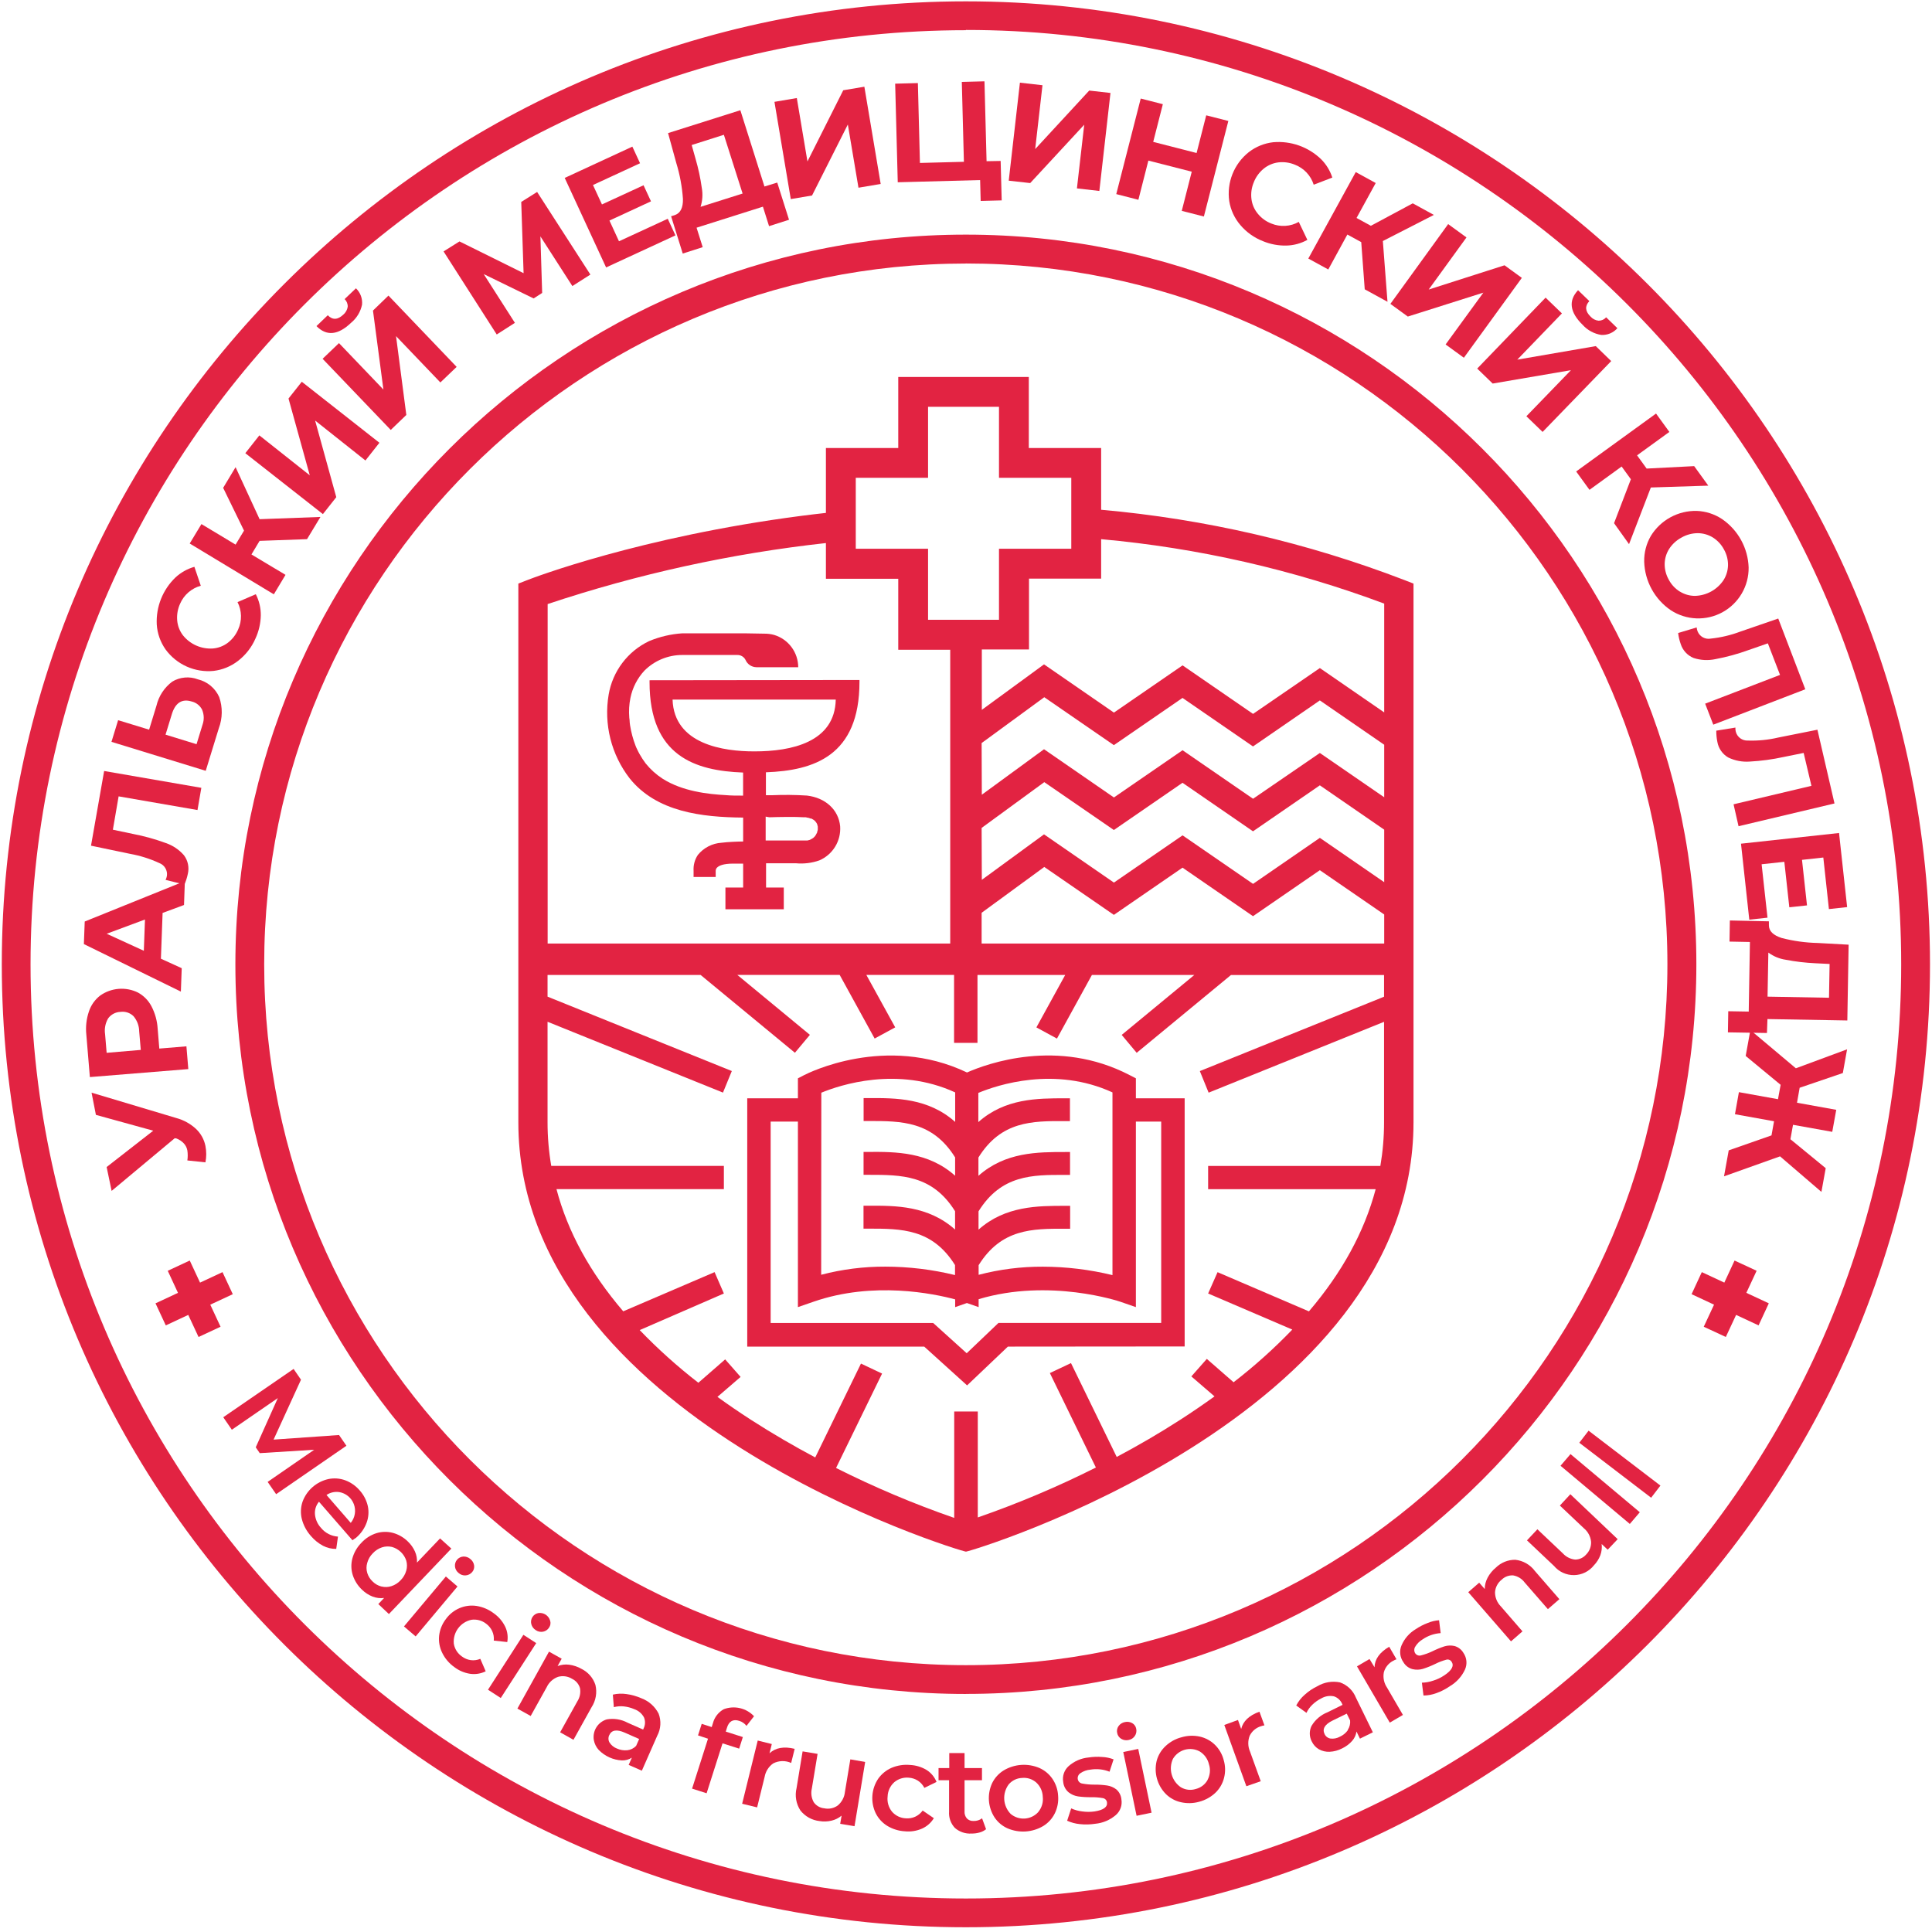 <?xml version="1.0" encoding="UTF-8"?> <svg xmlns="http://www.w3.org/2000/svg" width="387" height="387" viewBox="0 0 387 387" fill="none"> <path d="M193.479 386.05C86.989 386.05 0.359 299.52 0.359 193.16C0.359 86.799 86.999 0.27 193.479 0.27C299.959 0.27 386.599 86.799 386.599 193.16C386.599 299.52 299.999 386.05 193.479 386.05ZM193.479 6.05C90.169 6.05 6.119 89.99 6.119 193.17C6.119 296.35 90.169 380.29 193.479 380.29C296.789 380.29 380.829 296.35 380.829 193.17C380.829 89.99 296.779 6 193.479 6V6.05ZM193.479 339.32C112.789 339.32 47.149 273.76 47.149 193.17C47.149 112.58 112.789 46.999 193.479 46.999C274.169 46.999 339.799 112.56 339.799 193.15C339.799 273.74 274.159 339.31 193.479 339.31V339.32ZM193.479 52.79C115.969 52.79 52.919 115.79 52.919 193.17C52.919 270.55 115.919 333.55 193.479 333.55C271.039 333.55 333.999 270.57 333.999 193.16C333.999 115.75 270.999 52.779 193.479 52.779V52.79Z" fill="#E22342"></path> <path d="M18.34 218.87L35.34 223.96C36.807 224.358 38.156 225.106 39.27 226.14C40.232 227.053 40.888 228.24 41.15 229.54C41.365 230.626 41.365 231.744 41.15 232.83L37.53 232.45C37.628 231.787 37.628 231.113 37.53 230.45C37.436 229.923 37.193 229.434 36.83 229.04C36.411 228.594 35.894 228.251 35.32 228.04L35 228L22.36 238.55L21.36 233.77L30.7 226.49L19.21 223.32L18.34 218.87Z" fill="#E22342"></path> <path d="M17.811 202.61C18.224 201.356 19 200.253 20.041 199.44C21.13 198.661 22.409 198.191 23.744 198.08C25.078 197.969 26.418 198.222 27.621 198.81C28.782 199.439 29.729 200.4 30.341 201.57C31.063 202.957 31.486 204.48 31.581 206.04L31.911 210.04L37.341 209.59L37.721 214.15L18.001 215.75L17.291 207.23C17.128 205.671 17.306 204.095 17.811 202.61ZM26.741 203.55C26.401 203.217 25.988 202.966 25.536 202.816C25.083 202.667 24.602 202.624 24.131 202.69C23.65 202.705 23.178 202.829 22.752 203.053C22.326 203.276 21.956 203.593 21.671 203.98C21.1 204.94 20.881 206.067 21.051 207.17L21.361 210.89L28.201 210.31L27.881 206.6C27.868 205.482 27.464 204.403 26.741 203.55Z" fill="#E22342"></path> <path d="M32.571 182.87L32.231 192.04L36.401 193.94L36.231 198.63L16.801 189.11L16.971 184.59L37.031 176.49L36.861 181.28L32.571 182.87ZM29.041 184.19L21.371 187.04L28.811 190.45L29.041 184.19Z" fill="#E22342"></path> <path d="M20.86 154.439L40.33 157.809L39.56 162.259L23.761 159.519L22.61 166.199L26.61 167.039C28.856 167.47 31.064 168.082 33.21 168.869C34.619 169.35 35.875 170.196 36.85 171.319C37.242 171.842 37.515 172.444 37.65 173.083C37.785 173.722 37.778 174.383 37.63 175.019C37.478 175.765 37.246 176.492 36.94 177.189L33.17 176.249C33.294 176 33.382 175.734 33.431 175.459C33.511 174.92 33.404 174.37 33.127 173.9C32.85 173.431 32.421 173.07 31.91 172.879C30.054 172.02 28.094 171.402 26.08 171.039L18.23 169.399L20.86 154.439Z" fill="#E22342"></path> <path d="M34.51 136.53C35.276 136.073 36.135 135.795 37.024 135.717C37.912 135.639 38.806 135.763 39.64 136.08C40.576 136.305 41.448 136.742 42.189 137.357C42.929 137.973 43.518 138.751 43.91 139.63C44.615 141.659 44.587 143.87 43.83 145.88L41.21 154.4L22.33 148.6L23.66 144.26L29.87 146.16L31.34 141.36C31.797 139.428 32.919 137.718 34.51 136.53ZM40.51 142.21C40.303 141.785 40.004 141.411 39.633 141.117C39.263 140.823 38.831 140.615 38.37 140.51C36.42 139.91 35.06 140.81 34.37 143.22L33.16 147.16L39.37 149.07L40.58 145.13C40.913 144.18 40.884 143.141 40.5 142.21H40.51Z" fill="#E22342"></path> <path d="M47.67 132.39C46.251 133.487 44.561 134.179 42.78 134.39C40.943 134.572 39.091 134.271 37.406 133.519C35.721 132.767 34.261 131.588 33.17 130.1C32.131 128.628 31.518 126.898 31.4 125.1C31.313 123.351 31.603 121.605 32.25 119.978C32.897 118.351 33.886 116.882 35.15 115.67C36.228 114.672 37.526 113.942 38.94 113.54L40.22 117.33C39.305 117.581 38.458 118.033 37.742 118.655C37.025 119.276 36.457 120.05 36.08 120.92C35.603 121.958 35.4 123.101 35.49 124.24C35.575 125.328 35.971 126.369 36.63 127.24C37.341 128.135 38.258 128.844 39.303 129.307C40.348 129.77 41.489 129.974 42.63 129.9C43.718 129.814 44.759 129.419 45.63 128.76C46.536 128.065 47.249 127.149 47.7 126.1C48.095 125.235 48.29 124.292 48.269 123.341C48.248 122.39 48.013 121.457 47.58 120.61L51.24 119.03C51.918 120.346 52.262 121.809 52.24 123.29C52.206 124.887 51.841 126.46 51.17 127.91C50.401 129.676 49.197 131.217 47.67 132.39Z" fill="#E22342"></path> <path d="M52 108.34L50.37 111.06L57.19 115.15L54.85 119.05L38 108.87L40.35 104.98L47.19 109.09L48.88 106.29L44.7 97.72L47.19 93.58L52 104L64.19 103.55L61.5 108L52 108.34Z" fill="#E22342"></path> <path d="M49.141 90.78L51.951 87.21L62.051 95.21L57.791 79.83L60.451 76.47L76.001 88.69L73.201 92.24L63.121 84.24L67.361 99.59L64.681 102.98L49.141 90.78Z" fill="#E22342"></path> <path d="M63.391 65.32L65.651 63.15C66.651 64.15 67.651 64.07 68.771 63.02C69.244 62.62 69.557 62.063 69.651 61.45C69.664 61.164 69.615 60.878 69.508 60.613C69.401 60.347 69.238 60.107 69.031 59.91L71.301 57.75C71.739 58.169 72.077 58.681 72.288 59.249C72.5 59.818 72.579 60.427 72.521 61.03C72.226 62.452 71.453 63.729 70.331 64.65C67.724 67.15 65.411 67.373 63.391 65.32ZM64.621 71.87L67.901 68.73L76.801 78.03L74.711 62.21L77.811 59.21L91.471 73.49L88.211 76.61L79.331 67.33L81.391 83.12L78.271 86.12L64.621 71.87Z" fill="#E22342"></path> <path d="M114.65 57.3L108.25 47.35L108.6 58.68L106.89 59.78L96.89 54.9L103.14 64.67L99.5 67L88.85 50.36L92.04 48.36L104.88 54.72L104.41 40.45L107.59 38.45L118.26 55L114.65 57.3Z" fill="#E22342"></path> <path d="M133.759 43.82L135.299 47.15L121.409 53.57L113.119 35.64L126.669 29.37L128.209 32.7L118.779 37.06L120.579 40.95L128.909 37.11L130.399 40.33L122.079 44.18L123.989 48.33L133.759 43.82Z" fill="#E22342"></path> <path d="M155.69 36.57L158.05 44.02L154.05 45.3L152.82 41.4L139.53 45.61L140.76 49.51L136.76 50.79L134.43 43.32L135.19 43.08C136.3 42.69 136.84 41.61 136.8 39.85C136.632 37.411 136.186 34.998 135.47 32.66L133.82 26.66L148.3 22.08L153.13 37.36L155.69 36.57ZM140.58 37.66C140.806 38.918 140.72 40.213 140.33 41.43L148.75 38.77L145 27L138.55 29.05L139.33 31.82C139.888 33.734 140.306 35.686 140.58 37.66Z" fill="#E22342"></path> <path d="M155.131 20.4L159.611 19.64L161.741 32.34L168.911 18.08L173.141 17.37L176.411 36.85L171.961 37.6L169.831 24.94L162.661 39.16L158.401 39.88L155.131 20.4Z" fill="#E22342"></path> <path d="M200.44 32.24L200.651 40.14L196.44 40.25L196.33 36.07L179.83 36.51L179.311 16.76L183.86 16.64L184.271 32.64L193.08 32.41L192.661 16.41L197.2 16.29L197.62 32.29L200.44 32.24Z" fill="#E22342"></path> <path d="M204.301 16.561L208.82 17.071L207.36 29.86L218.181 18.141L222.44 18.62L220.21 38.251L215.72 37.74L217.181 24.981L206.36 36.671L202.061 36.191L204.301 16.561Z" fill="#E22342"></path> <path d="M246.05 24.23L241.15 43.37L236.72 42.24L238.72 34.39L230.03 32.17L228.03 40.02L223.6 38.88L228.5 19.74L232.93 20.87L231 28.42L239.69 30.65L241.62 23.1L246.05 24.23Z" fill="#E22342"></path> <path d="M248.449 45.07C247.28 43.706 246.512 42.044 246.229 40.27C245.971 38.442 246.195 36.577 246.879 34.862C247.563 33.146 248.683 31.639 250.129 30.49C251.55 29.384 253.25 28.692 255.039 28.49C256.783 28.339 258.539 28.562 260.19 29.145C261.84 29.728 263.347 30.657 264.609 31.87C265.65 32.905 266.428 34.173 266.879 35.57L263.149 37C262.865 36.094 262.381 35.264 261.731 34.572C261.082 33.879 260.285 33.342 259.399 33C258.346 32.555 257.194 32.393 256.059 32.53C254.988 32.664 253.976 33.098 253.139 33.78C252.245 34.508 251.556 35.456 251.139 36.53C250.697 37.584 250.538 38.736 250.679 39.87C250.812 40.939 251.245 41.948 251.929 42.78C252.65 43.677 253.595 44.367 254.669 44.78C255.55 45.142 256.501 45.301 257.452 45.244C258.403 45.187 259.328 44.915 260.159 44.45L261.879 48.05C260.583 48.769 259.131 49.16 257.649 49.19C256.052 49.221 254.465 48.922 252.989 48.31C251.229 47.627 249.668 46.513 248.449 45.07Z" fill="#E22342"></path> <path d="M272.67 48.5L269.89 46.98L266.07 53.98L262.07 51.79L271.57 34.47L275.57 36.66L271.73 43.66L274.6 45.23L282.99 40.73L287.22 43.05L277 48.28L277.93 60.45L273.37 57.95L272.67 48.5Z" fill="#E22342"></path> <path d="M290.08 44.89L293.75 47.56L286.18 58L301.37 53.14L304.84 55.66L293.23 71.66L289.57 69L297.13 58.62L282 63.41L278.51 60.87L290.08 44.89Z" fill="#E22342"></path> <path d="M309.6 59.62L312.87 62.78L303.93 72.04L319.65 69.33L322.74 72.33L309 86.52L305.75 83.38L314.68 74.15L299 76.83L295.9 73.83L309.6 59.62ZM316.1 58.13L318.36 60.31C317.434 61.316 317.517 62.353 318.61 63.42C319.024 63.881 319.594 64.174 320.21 64.24C320.498 64.242 320.782 64.183 321.045 64.066C321.307 63.948 321.541 63.776 321.73 63.56L323.98 65.74C323.58 66.195 323.08 66.553 322.521 66.787C321.961 67.021 321.356 67.124 320.75 67.09C319.322 66.867 318.012 66.161 317.04 65.09C314.44 62.55 314.127 60.23 316.1 58.13Z" fill="#E22342"></path> <path d="M326.681 96L324.831 93.45L318.391 98.12L315.721 94.44L331.721 82.84L334.391 86.52L327.921 91.21L329.841 93.86L339.361 93.37L342.191 97.28L330.681 97.65L326.311 109L323.311 104.8L326.681 96Z" fill="#E22342"></path> <path d="M329.35 112.49C329.314 110.682 329.778 108.9 330.69 107.34C331.651 105.776 333.006 104.492 334.618 103.615C336.231 102.738 338.045 102.298 339.88 102.34C341.684 102.409 343.434 102.973 344.939 103.97C346.528 105.056 347.838 106.502 348.764 108.188C349.69 109.875 350.206 111.756 350.27 113.68C350.291 115.507 349.815 117.305 348.893 118.882C347.971 120.46 346.637 121.757 345.035 122.635C343.433 123.513 341.622 123.94 339.796 123.868C337.97 123.797 336.198 123.23 334.67 122.23C333.08 121.145 331.77 119.7 330.846 118.012C329.921 116.325 329.409 114.443 329.35 112.52V112.49ZM336.49 118.49C337.39 119.051 338.428 119.353 339.49 119.36C340.631 119.336 341.749 119.038 342.751 118.489C343.752 117.941 344.605 117.159 345.24 116.21C345.808 115.311 346.119 114.273 346.14 113.21C346.152 112.102 345.868 111.012 345.32 110.05C344.801 109.073 344.036 108.249 343.1 107.66C342.196 107.106 341.159 106.808 340.1 106.8C338.956 106.801 337.832 107.101 336.84 107.67C335.829 108.205 334.972 108.99 334.35 109.95C333.781 110.849 333.47 111.886 333.45 112.95C333.44 114.057 333.723 115.147 334.27 116.11C334.784 117.09 335.55 117.915 336.49 118.5V118.49Z" fill="#E22342"></path> <path d="M361.62 138.07L343.19 145.16L341.56 140.95L356.56 135.19L354.12 128.87L350.23 130.22C348.08 131.003 345.869 131.609 343.62 132.03C342.166 132.342 340.654 132.263 339.24 131.8C338.635 131.553 338.091 131.175 337.647 130.695C337.203 130.215 336.87 129.643 336.67 129.02C336.414 128.302 336.239 127.558 336.15 126.8L339.86 125.68C339.884 125.955 339.948 126.225 340.05 126.48C340.255 126.985 340.627 127.403 341.105 127.666C341.582 127.928 342.135 128.018 342.67 127.92C344.706 127.708 346.706 127.234 348.62 126.51L356.2 123.9L361.62 138.07Z" fill="#E22342"></path> <path d="M367.469 160.94L348.249 165.5L347.249 161.11L362.849 157.41L361.29 150.82L357.29 151.63C355.055 152.119 352.784 152.427 350.499 152.55C349.012 152.661 347.523 152.378 346.18 151.73C345.615 151.402 345.128 150.954 344.754 150.419C344.379 149.884 344.125 149.273 344.009 148.63C343.856 147.883 343.783 147.123 343.79 146.36L347.619 145.74C347.603 146.019 347.63 146.299 347.699 146.57C347.837 147.097 348.151 147.561 348.59 147.883C349.029 148.206 349.566 148.367 350.109 148.34C352.154 148.41 354.198 148.208 356.189 147.74L364.05 146.17L367.469 160.94Z" fill="#E22342"></path> <path d="M354.05 183.82L350.4 184.22L348.74 169L368.38 166.86L370 181.7L366.35 182.1L365.23 171.77L360.96 172.24L361.96 181.36L358.42 181.74L357.42 172.63L352.87 173.12L354.05 183.82Z" fill="#E22342"></path> <path d="M353.939 206.92L346.119 206.79L346.189 202.56L350.289 202.63L350.529 188.69L346.439 188.61L346.509 184.38L354.329 184.55V185.34C354.329 186.52 355.199 187.34 356.889 187.89C359.252 188.501 361.679 188.837 364.119 188.89L370.299 189.23L370.039 204.41L354.039 204.13L353.939 206.92ZM357.709 192.25C356.445 192.065 355.246 191.57 354.219 190.81L354.059 199.64L366.369 199.86L366.489 193.09L363.609 192.95C361.628 192.857 359.657 192.623 357.709 192.25Z" fill="#E22342"></path> <path d="M354.85 227.43L355.36 224.6L347.53 223.19L348.32 218.77L356.15 220.18L356.68 217.3L349.68 211.52L350.62 206.33L359.73 213.99L369.99 210.19L369.14 214.94L360.49 217.89L359.96 220.89L367.82 222.31L367.02 226.72L359.16 225.31L358.64 228.2L365.71 234L364.85 238.75L356.56 231.63L345.34 235.63L346.28 230.43L354.85 227.43Z" fill="#E22342"></path> <path d="M53.611 296.84L62.941 290.4L52.031 291.08L51.231 289.91L55.651 280.05L46.441 286.39L44.721 283.89L58.811 274.21L60.291 276.37L54.801 288.37L67.911 287.45L69.391 289.6L55.311 299.3L53.611 296.84Z" fill="#E22342"></path> <path d="M70.601 308.53L63.891 300.81C63.296 301.523 63.008 302.444 63.091 303.37C63.191 304.371 63.616 305.312 64.301 306.05C64.717 306.559 65.234 306.977 65.819 307.278C66.404 307.579 67.044 307.756 67.701 307.8L67.351 310.26C66.425 310.276 65.51 310.06 64.691 309.63C63.781 309.14 62.971 308.486 62.301 307.7C61.421 306.725 60.789 305.551 60.461 304.28C60.175 303.133 60.224 301.929 60.601 300.81C61.014 299.679 61.706 298.671 62.611 297.878C63.516 297.085 64.606 296.532 65.781 296.27C66.909 296.036 68.079 296.123 69.161 296.52C70.294 296.946 71.299 297.655 72.081 298.58C72.87 299.467 73.421 300.541 73.681 301.7C73.914 302.811 73.828 303.966 73.431 305.03C72.998 306.195 72.271 307.229 71.321 308.03C71.161 308.12 70.921 308.3 70.601 308.53ZM67.951 298.88C67.058 298.75 66.15 298.957 65.401 299.46L70.261 305.05C70.683 304.534 70.963 303.916 71.072 303.258C71.181 302.6 71.115 301.925 70.881 301.3C70.647 300.675 70.254 300.123 69.739 299.698C69.225 299.274 68.608 298.991 67.951 298.88Z" fill="#E22342"></path> <path d="M90.41 310.2L77.9 323.31L75.78 321.31L76.94 320.09C76.159 320.188 75.366 320.092 74.63 319.81C73.847 319.501 73.133 319.038 72.53 318.45C71.669 317.644 71.026 316.632 70.66 315.51C70.32 314.43 70.292 313.276 70.58 312.18C70.9 310.999 71.52 309.921 72.38 309.05C73.195 308.156 74.229 307.491 75.38 307.12C76.458 306.785 77.609 306.761 78.7 307.05C79.832 307.36 80.865 307.956 81.7 308.78C82.3 309.348 82.782 310.027 83.12 310.78C83.43 311.478 83.57 312.238 83.53 313L88.15 308.16L90.41 310.2ZM76.41 317.79C77.07 317.959 77.764 317.934 78.41 317.72C79.124 317.489 79.765 317.075 80.27 316.52C80.796 315.988 81.178 315.331 81.38 314.61C81.568 313.957 81.568 313.264 81.38 312.61C81.165 311.954 80.791 311.361 80.293 310.883C79.794 310.405 79.185 310.057 78.52 309.87C77.859 309.712 77.167 309.74 76.52 309.95C75.811 310.185 75.174 310.598 74.67 311.15C74.139 311.679 73.756 312.337 73.56 313.06C73.363 313.712 73.363 314.408 73.56 315.06C73.76 315.723 74.133 316.32 74.64 316.79C75.121 317.272 75.722 317.617 76.38 317.79H76.41Z" fill="#E22342"></path> <path d="M89.31 315.79L91.64 317.79L83.26 327.79L80.92 325.79L89.31 315.79ZM91.14 313.79C91.112 313.548 91.134 313.302 91.205 313.068C91.275 312.834 91.393 312.617 91.55 312.429C91.707 312.242 91.901 312.089 92.119 311.979C92.338 311.869 92.576 311.805 92.82 311.79C93.333 311.771 93.835 311.95 94.22 312.29C94.623 312.603 94.891 313.057 94.97 313.561C95.007 313.796 94.992 314.038 94.926 314.267C94.86 314.497 94.746 314.71 94.59 314.891C94.427 315.087 94.227 315.248 94.001 315.365C93.774 315.482 93.526 315.552 93.272 315.57C93.018 315.589 92.763 315.556 92.522 315.474C92.281 315.391 92.059 315.261 91.87 315.091C91.471 314.783 91.208 314.33 91.14 313.831V313.79Z" fill="#E22342"></path> <path d="M88.58 331.08C88.055 330.024 87.84 328.842 87.96 327.67C88.093 326.462 88.552 325.314 89.29 324.35C89.989 323.364 90.948 322.592 92.06 322.12C93.138 321.662 94.322 321.513 95.48 321.69C96.731 321.893 97.912 322.401 98.92 323.17C99.881 323.848 100.658 324.755 101.18 325.81C101.65 326.774 101.8 327.863 101.61 328.92L98.91 328.63C98.978 327.968 98.864 327.301 98.58 326.7C98.305 326.12 97.889 325.618 97.37 325.24C96.957 324.919 96.484 324.685 95.979 324.551C95.474 324.417 94.948 324.386 94.43 324.46C93.361 324.687 92.412 325.298 91.762 326.176C91.112 327.055 90.805 328.141 90.9 329.23C90.982 329.748 91.168 330.244 91.449 330.688C91.729 331.132 92.097 331.513 92.53 331.81C93.043 332.197 93.645 332.448 94.28 332.54C94.935 332.63 95.603 332.54 96.21 332.28L97.29 334.78C96.325 335.257 95.237 335.431 94.17 335.28C93.017 335.104 91.926 334.639 91 333.93C89.966 333.198 89.134 332.218 88.58 331.08Z" fill="#E22342"></path> <path d="M104.84 327.47L107.41 329.13L100.31 340.13L97.75 338.47L104.84 327.47ZM106.42 325.31C106.361 325.072 106.352 324.825 106.393 324.583C106.433 324.341 106.523 324.11 106.656 323.904C106.788 323.698 106.962 323.521 107.166 323.385C107.369 323.248 107.599 323.155 107.84 323.11C108.346 323.038 108.862 323.15 109.293 323.425C109.724 323.7 110.042 324.121 110.19 324.61C110.268 324.841 110.292 325.086 110.259 325.328C110.226 325.569 110.137 325.799 110 326C109.868 326.215 109.694 326.4 109.487 326.545C109.281 326.689 109.047 326.79 108.8 326.84C108.547 326.891 108.287 326.891 108.034 326.84C107.782 326.788 107.542 326.686 107.33 326.54C106.876 326.267 106.548 325.825 106.42 325.31Z" fill="#E22342"></path> <path d="M119.271 337.51C119.452 338.267 119.478 339.052 119.345 339.819C119.213 340.586 118.926 341.318 118.501 341.97L114.871 348.5L112.201 347L115.641 340.81C116.15 340.027 116.344 339.08 116.181 338.16C116.064 337.755 115.862 337.379 115.59 337.056C115.318 336.734 114.981 336.473 114.601 336.29C114.184 336.03 113.719 335.861 113.233 335.792C112.747 335.723 112.253 335.756 111.781 335.89C111.285 336.068 110.829 336.343 110.439 336.698C110.049 337.053 109.734 337.482 109.511 337.96L106.301 343.73L103.641 342.25L109.971 330.84L112.511 332.26L111.691 333.73C112.433 333.448 113.234 333.356 114.021 333.46C114.898 333.578 115.744 333.866 116.511 334.31C117.161 334.633 117.739 335.082 118.213 335.631C118.687 336.181 119.047 336.82 119.271 337.51Z" fill="#E22342"></path> <path d="M131.93 343.26C132.203 343.975 132.32 344.741 132.272 345.505C132.223 346.269 132.011 347.014 131.65 347.69L128.569 354.69L125.93 353.53L126.569 352.08C125.974 352.462 125.277 352.654 124.569 352.63C122.824 352.538 121.176 351.796 119.949 350.55C119.433 349.992 119.086 349.298 118.949 348.55C118.803 347.661 118.987 346.75 119.466 345.987C119.944 345.225 120.686 344.664 121.55 344.41C122.983 344.159 124.459 344.399 125.74 345.09L128.829 346.45L128.9 346.27C129.079 345.925 129.181 345.544 129.198 345.156C129.216 344.767 129.148 344.379 129 344.02C128.586 343.247 127.897 342.658 127.069 342.37C126.398 342.079 125.687 341.89 124.959 341.81C124.289 341.739 123.612 341.789 122.959 341.96L122.76 339.45C123.658 339.24 124.587 339.203 125.5 339.34C126.534 339.483 127.544 339.769 128.5 340.19C129.985 340.75 131.208 341.845 131.93 343.26ZM125.66 350.59C126.331 350.517 126.954 350.209 127.42 349.72L128.03 348.34L125.15 347.07C123.54 346.36 122.5 346.53 122.03 347.59C121.919 347.824 121.869 348.081 121.883 348.34C121.897 348.598 121.974 348.849 122.11 349.07C122.46 349.611 122.975 350.024 123.579 350.25C124.23 350.547 124.948 350.664 125.66 350.59Z" fill="#E22342"></path> <path d="M145.611 346.11L145.381 346.86L148.801 347.95L148.061 350.27L144.731 349.21L141.541 359.21L138.631 358.28L141.821 348.28L139.821 347.62L140.561 345.3L142.561 345.95L142.811 345.16C142.965 344.572 143.237 344.022 143.61 343.543C143.983 343.063 144.449 342.664 144.981 342.37C146.018 341.982 147.146 341.909 148.224 342.16C149.302 342.411 150.282 342.974 151.041 343.78L149.531 345.71C149.165 345.237 148.662 344.887 148.091 344.71C146.861 344.3 146.001 344.78 145.611 346.11Z" fill="#E22342"></path> <path d="M159.18 350.31L158.48 353.14C157.91 352.878 157.286 352.751 156.658 352.768C156.031 352.785 155.415 352.947 154.86 353.24C153.971 353.873 153.365 354.827 153.17 355.9L151.66 362.04L148.66 361.31L151.78 348.65L154.6 349.35L154.14 351.2C155.347 350.08 157.027 349.784 159.18 350.31Z" fill="#E22342"></path> <path d="M173.3 352.94L171.17 365.81L168.3 365.33L168.58 363.69C168 364.175 167.315 364.517 166.58 364.69C165.787 364.884 164.964 364.915 164.16 364.78C163.415 364.698 162.694 364.469 162.039 364.107C161.383 363.745 160.806 363.256 160.34 362.67C159.909 362.014 159.617 361.275 159.483 360.501C159.349 359.727 159.375 358.934 159.56 358.17L160.77 350.82L163.77 351.32L162.62 358.26C162.399 359.189 162.535 360.167 163 361C163.239 361.343 163.549 361.63 163.91 361.84C164.271 362.051 164.674 362.181 165.09 362.22C165.559 362.323 166.045 362.325 166.516 362.227C166.986 362.129 167.43 361.932 167.82 361.65C168.634 360.966 169.148 359.989 169.25 358.93L170.33 352.42L173.3 352.94Z" fill="#E22342"></path> <path d="M177.729 365.74C176.727 365.124 175.919 364.236 175.399 363.18C174.883 362.087 174.658 360.879 174.748 359.673C174.837 358.468 175.237 357.306 175.909 356.3C176.583 355.344 177.507 354.59 178.579 354.12C179.749 353.623 181.024 353.423 182.289 353.54C183.458 353.594 184.596 353.938 185.599 354.54C186.501 355.111 187.201 355.951 187.599 356.94L185.159 358.13C184.861 357.541 184.413 357.04 183.859 356.68C183.314 356.336 182.692 356.134 182.049 356.09C181.529 356.039 181.003 356.092 180.503 356.246C180.003 356.401 179.54 356.654 179.139 356.99C178.732 357.352 178.403 357.794 178.173 358.287C177.943 358.781 177.815 359.316 177.799 359.86C177.734 360.403 177.78 360.952 177.933 361.476C178.086 362 178.343 362.488 178.689 362.91C179.036 363.306 179.46 363.626 179.934 363.853C180.408 364.08 180.924 364.208 181.449 364.23C182.089 364.283 182.733 364.173 183.319 363.91C183.919 363.636 184.437 363.208 184.819 362.67L187.059 364.2C186.501 365.123 185.674 365.852 184.689 366.29C183.618 366.76 182.443 366.946 181.279 366.83C180.024 366.765 178.805 366.391 177.729 365.74Z" fill="#E22342"></path> <path d="M197.52 366.41C197.135 366.72 196.688 366.945 196.21 367.07C195.683 367.217 195.137 367.288 194.59 367.28C193.378 367.356 192.185 366.95 191.27 366.15C190.86 365.713 190.546 365.196 190.346 364.632C190.146 364.067 190.066 363.467 190.11 362.87V356.6H188V354.16H190.15V351.16H193.21V354.16H196.7V356.6H193.21V362.8C193.166 363.325 193.332 363.846 193.67 364.25C193.844 364.426 194.054 364.563 194.285 364.651C194.516 364.738 194.763 364.776 195.01 364.76C195.624 364.783 196.227 364.596 196.72 364.23L197.52 366.41Z" fill="#E22342"></path> <path d="M201.85 366.25C200.782 365.782 199.87 365.019 199.22 364.05C198.564 363.038 198.175 361.876 198.091 360.672C198.008 359.469 198.231 358.264 198.74 357.17C199.256 356.123 200.057 355.243 201.05 354.63C202.117 353.992 203.32 353.614 204.561 353.529C205.802 353.444 207.045 353.654 208.19 354.14C209.255 354.608 210.167 355.367 210.82 356.33C211.497 357.329 211.888 358.495 211.95 359.7C212.054 360.908 211.829 362.12 211.3 363.21C210.787 364.262 209.986 365.147 208.99 365.76C207.922 366.398 206.719 366.775 205.479 366.86C204.238 366.945 202.995 366.736 201.85 366.25ZM207.99 362.94C208.332 362.526 208.588 362.046 208.741 361.531C208.893 361.016 208.941 360.475 208.88 359.94C208.867 359.398 208.745 358.863 208.522 358.369C208.298 357.874 207.978 357.429 207.58 357.06C207.194 356.718 206.742 356.46 206.251 356.302C205.761 356.143 205.243 356.089 204.73 356.14C204.215 356.157 203.709 356.282 203.245 356.508C202.781 356.734 202.371 357.055 202.04 357.45C201.398 358.323 201.087 359.395 201.162 360.476C201.237 361.556 201.694 362.575 202.45 363.35C203.244 364.015 204.265 364.346 205.299 364.274C206.332 364.201 207.297 363.73 207.99 362.96V362.94Z" fill="#E22342"></path> <path d="M216.301 365.39C215.422 365.307 214.563 365.077 213.761 364.71L214.571 362.24C215.277 362.559 216.03 362.765 216.801 362.85C217.613 362.965 218.438 362.965 219.251 362.85C221.061 362.57 221.881 361.96 221.741 361.01C221.707 360.802 221.609 360.61 221.46 360.461C221.311 360.312 221.119 360.213 220.911 360.18C220.155 360.047 219.388 359.987 218.621 360C217.725 360.014 216.829 359.96 215.941 359.84C215.245 359.735 214.59 359.449 214.041 359.01C213.426 358.483 213.042 357.737 212.971 356.93C212.869 356.354 212.915 355.762 213.106 355.209C213.297 354.656 213.625 354.161 214.061 353.77C215.176 352.783 216.577 352.177 218.061 352.04C218.954 351.902 219.86 351.868 220.761 351.94C221.549 351.972 222.326 352.135 223.061 352.42L222.251 354.89C221.032 354.405 219.704 354.264 218.411 354.48C217.694 354.54 217.005 354.784 216.411 355.19C216.224 355.313 216.075 355.486 215.982 355.69C215.888 355.893 215.853 356.118 215.881 356.34C215.91 356.569 216.013 356.782 216.173 356.948C216.333 357.114 216.543 357.223 216.771 357.26C217.552 357.409 218.345 357.482 219.141 357.48C220.017 357.469 220.893 357.526 221.761 357.65C222.443 357.751 223.087 358.027 223.631 358.45C224.209 358.963 224.568 359.68 224.631 360.45C224.729 361.025 224.677 361.616 224.479 362.164C224.281 362.713 223.944 363.201 223.501 363.58C222.343 364.571 220.908 365.179 219.391 365.32C218.368 365.48 217.329 365.503 216.301 365.39Z" fill="#E22342"></path> <path d="M224.601 348.31C224.389 348.184 224.207 348.015 224.065 347.813C223.924 347.611 223.827 347.382 223.781 347.14C223.725 346.902 223.722 346.654 223.77 346.415C223.818 346.175 223.918 345.948 224.061 345.75C224.362 345.331 224.813 345.044 225.321 344.95C225.816 344.835 226.335 344.906 226.781 345.15C226.99 345.266 227.17 345.426 227.31 345.62C227.45 345.813 227.546 346.035 227.591 346.27C227.648 346.515 227.654 346.769 227.609 347.017C227.565 347.264 227.47 347.5 227.331 347.71C227.189 347.928 227.005 348.114 226.788 348.257C226.571 348.4 226.327 348.496 226.071 348.54C225.569 348.655 225.043 348.573 224.601 348.31ZM225.001 350.95L228.001 350.33L230.671 363.1L227.671 363.72L225.001 350.95Z" fill="#E22342"></path> <path d="M236.541 361C235.407 360.75 234.367 360.185 233.541 359.37C232.691 358.511 232.075 357.449 231.752 356.286C231.428 355.122 231.407 353.894 231.69 352.72C231.99 351.595 232.6 350.576 233.45 349.78C234.347 348.923 235.449 348.31 236.651 348C237.849 347.642 239.118 347.593 240.34 347.86C241.47 348.115 242.508 348.675 243.34 349.48C244.207 350.323 244.823 351.389 245.121 352.56C245.467 353.722 245.491 354.956 245.19 356.13C244.902 357.276 244.296 358.316 243.44 359.13C242.527 359.981 241.418 360.593 240.21 360.91C239.014 361.248 237.752 361.279 236.541 361ZM241.891 356.52C242.146 356.042 242.301 355.518 242.348 354.978C242.394 354.438 242.331 353.895 242.161 353.38C242.036 352.854 241.808 352.358 241.49 351.92C241.173 351.483 240.772 351.112 240.311 350.83C239.398 350.335 238.329 350.213 237.329 350.491C236.329 350.769 235.476 351.425 234.95 352.32C234.499 353.303 234.411 354.415 234.702 355.457C234.994 356.499 235.645 357.403 236.541 358.01C236.988 358.276 237.487 358.443 238.004 358.502C238.521 358.561 239.045 358.509 239.541 358.35C240.034 358.226 240.497 358.002 240.901 357.693C241.305 357.383 241.642 356.994 241.891 356.55V356.52Z" fill="#E22342"></path> <path d="M252.28 342.87L253.28 345.61C253.046 345.645 252.815 345.702 252.59 345.78C252.099 345.925 251.644 346.171 251.253 346.501C250.862 346.832 250.545 347.24 250.32 347.7C249.929 348.719 249.954 349.85 250.39 350.85L252.54 356.8L249.66 357.8L245.24 345.53L247.98 344.53L248.62 346.33C249 344.79 250.19 343.62 252.28 342.87Z" fill="#E22342"></path> <path d="M268.41 337C269.133 337.253 269.792 337.657 270.344 338.187C270.896 338.717 271.328 339.359 271.61 340.07L275 347L272.41 348.27L271.72 346.84C271.62 347.538 271.318 348.192 270.85 348.72C270.291 349.348 269.611 349.859 268.85 350.22C268.07 350.627 267.21 350.859 266.33 350.9C265.585 350.933 264.844 350.76 264.19 350.4C263.572 350.038 263.077 349.498 262.77 348.85C262.516 348.373 262.377 347.843 262.365 347.303C262.353 346.763 262.468 346.228 262.7 345.74C263.439 344.485 264.576 343.513 265.93 342.98L268.93 341.5L268.85 341.32C268.7 340.961 268.474 340.638 268.187 340.374C267.901 340.11 267.561 339.911 267.19 339.79C266.332 339.613 265.438 339.759 264.68 340.2C264.023 340.526 263.419 340.951 262.89 341.46C262.394 341.927 261.991 342.483 261.7 343.1L259.65 341.63C260.072 340.813 260.646 340.083 261.34 339.48C262.105 338.784 262.967 338.205 263.9 337.76C265.257 336.956 266.865 336.685 268.41 337ZM269.97 346.52C270.342 345.96 270.509 345.289 270.44 344.62L269.77 343.26L266.94 344.64C265.36 345.42 264.83 346.32 265.33 347.36C265.439 347.594 265.603 347.797 265.809 347.952C266.015 348.108 266.256 348.21 266.51 348.25C267.153 348.33 267.804 348.204 268.37 347.89C269.025 347.603 269.588 347.144 270 346.56L269.97 346.52Z" fill="#E22342"></path> <path d="M278.27 329.86L279.73 332.37C279.505 332.45 279.287 332.551 279.08 332.67C278.624 332.902 278.222 333.226 277.898 333.622C277.574 334.018 277.337 334.477 277.2 334.97C277.098 335.501 277.103 336.046 277.212 336.574C277.322 337.103 277.536 337.605 277.84 338.05L281.02 343.52L278.39 345.06L271.82 333.79L274.33 332.32L275.33 333.97C275.377 332.35 276.357 330.98 278.27 329.86Z" fill="#E22342"></path> <path d="M287.73 339.15C286.901 339.461 286.025 339.624 285.14 339.63L284.82 337.06C285.593 337.041 286.359 336.902 287.09 336.65C287.878 336.407 288.626 336.05 289.31 335.59C290.82 334.59 291.31 333.66 290.77 332.87C290.658 332.686 290.487 332.547 290.285 332.474C290.083 332.401 289.863 332.4 289.66 332.47C288.922 332.673 288.205 332.948 287.52 333.29C286.715 333.683 285.883 334.018 285.03 334.29C284.353 334.49 283.637 334.51 282.95 334.35C282.562 334.249 282.199 334.071 281.881 333.827C281.563 333.583 281.298 333.278 281.1 332.93C280.762 332.453 280.551 331.898 280.486 331.318C280.421 330.737 280.505 330.149 280.73 329.61C281.31 328.246 282.307 327.101 283.58 326.34C284.33 325.836 285.135 325.42 285.98 325.1C286.705 324.796 287.475 324.61 288.26 324.55L288.58 327.13C287.274 327.217 286.016 327.656 284.94 328.4C284.332 328.76 283.826 329.27 283.47 329.88C283.351 330.07 283.288 330.29 283.288 330.515C283.288 330.739 283.351 330.959 283.47 331.15C283.593 331.343 283.776 331.49 283.991 331.57C284.206 331.649 284.441 331.656 284.66 331.59C285.432 331.395 286.182 331.124 286.9 330.78C287.688 330.388 288.503 330.054 289.34 329.78C289.99 329.587 290.678 329.563 291.34 329.71C292.097 329.917 292.743 330.412 293.14 331.09C293.473 331.57 293.677 332.127 293.733 332.708C293.789 333.289 293.695 333.875 293.46 334.41C292.822 335.799 291.775 336.961 290.46 337.74C289.617 338.33 288.699 338.804 287.73 339.15Z" fill="#E22342"></path> <path d="M303.529 312.44C304.304 312.524 305.053 312.767 305.729 313.155C306.405 313.542 306.994 314.064 307.459 314.69L312.359 320.33L310.059 322.33L305.409 316.99C304.853 316.24 304.03 315.731 303.109 315.57C302.688 315.541 302.265 315.603 301.869 315.749C301.472 315.896 301.111 316.124 300.809 316.42C300.423 316.721 300.104 317.1 299.873 317.532C299.642 317.965 299.505 318.441 299.469 318.93C299.466 319.459 299.568 319.983 299.769 320.472C299.97 320.961 300.266 321.406 300.639 321.78L304.969 326.78L302.669 328.78L294.109 318.93L296.299 317.03L297.409 318.3C297.412 317.496 297.615 316.706 297.999 316C298.413 315.231 298.974 314.552 299.649 314C300.162 313.498 300.768 313.101 301.434 312.834C302.1 312.566 302.812 312.432 303.529 312.44Z" fill="#E22342"></path> <path d="M314.559 299.311L324.039 308.311L322.039 310.421L320.829 309.281C320.919 310.048 320.826 310.826 320.559 311.551C320.27 312.296 319.835 312.976 319.279 313.551C318.804 314.152 318.201 314.64 317.514 314.979C316.827 315.318 316.074 315.5 315.308 315.511C314.542 315.523 313.783 315.363 313.086 315.045C312.389 314.727 311.772 314.257 311.279 313.671L305.869 308.551L307.959 306.331L313.069 311.171C313.709 311.87 314.585 312.308 315.529 312.401C315.943 312.398 316.351 312.307 316.727 312.135C317.102 311.962 317.437 311.712 317.709 311.401C318.047 311.065 318.311 310.661 318.484 310.217C318.656 309.772 318.733 309.297 318.709 308.821C318.598 307.76 318.074 306.787 317.249 306.111L312.459 301.581L314.559 299.311Z" fill="#E22342"></path> <path d="M312.59 293.609L314.59 291.27L328.47 302.919L326.47 305.26L312.59 293.609Z" fill="#E22342"></path> <path d="M316.35 289L318.21 286.58L332.6 297.58L330.74 300.01L316.35 289Z" fill="#E22342"></path> <path d="M351.87 254.55L349.81 258.97L354.31 261.07L352.26 265.49L347.76 263.39L345.7 267.81L341.28 265.76L343.34 261.34L338.84 259.24L340.89 254.82L345.4 256.92L347.45 252.5L351.87 254.55Z" fill="#E22342"></path> <path d="M33.6 254.55L35.65 258.97L31.15 261.07L33.21 265.49L37.71 263.39L39.77 267.81L44.18 265.76L42.12 261.34L46.63 259.24L44.57 254.82L40.07 256.92L38.01 252.5L33.6 254.55Z" fill="#E22342"></path> <path d="M220.57 102.11V89.74H206.08V75.51H179.93V89.74H165.44V102.74C163.79 102.92 162.16 103.12 160.59 103.32C128.09 107.54 106.59 115.82 105.7 116.17L103.83 116.9V189V195.29V224.81C103.83 284.05 192.59 310.81 193.49 310.81C194.39 310.81 283.14 284.06 283.14 224.81V116.9L281.27 116.17C261.788 108.686 241.358 103.954 220.57 102.11ZM196.63 148.84L209.18 139.66L223.12 149.26L236.87 139.8L250.99 149.52L264.38 140.3L277.27 149.18V159.7L264.38 150.83L251 160L236.88 150.28L223.13 159.74L209.13 150.08L196.67 159.19L196.63 148.84ZM193.49 282.74H191.14V304.05C183.038 301.242 175.131 297.902 167.47 294.05L176.69 275.14L172.46 273.14L163.3 291.94C159.15 289.73 154.82 287.23 150.47 284.43C148.117 282.91 145.863 281.37 143.71 279.81L148.35 275.81L145.26 272.3L139.89 276.98C135.722 273.754 131.795 270.228 128.14 266.43L145 259.1L143.14 254.82L124.84 262.67C118.173 254.883 113.717 246.726 111.47 238.2H145V233.54H110.42C109.928 230.659 109.68 227.742 109.68 224.82V204.67L144.82 218.86L146.59 214.54L109.68 199.64V195.3H140.35L159.23 210.88L162.23 207.29L147.7 195.29H168.2L175.2 208.03L179.32 205.79L173.54 195.29H191.11V208.9H195.8V195.3H213.37L207.6 205.8L211.72 208.04L218.72 195.3H239.23L224.69 207.3L227.69 210.89L246.57 195.31H277.24V199.65L240.34 214.55L242.1 218.87L277.24 204.68V224.83C277.24 227.752 276.993 230.669 276.5 233.55H242V238.21H275.56C273.3 246.73 268.843 254.886 262.19 262.68L243.89 254.83L242 259.1L258.86 266.33C255.204 270.13 251.274 273.657 247.1 276.88L241.74 272.2L238.64 275.71L243.28 279.71C241.127 281.27 238.873 282.81 236.52 284.33C232.18 287.13 227.84 289.64 223.69 291.84L214.53 273.04L210.3 275.04L219.52 293.96C211.861 297.808 203.957 301.149 195.86 303.96V282.74H193.49ZM196.63 165.84L209.18 156.67L223.12 166.26L236.87 156.8L250.99 166.52L264.38 157.31L277.27 166.19V176.71L264.38 167.83L251 177.05L236.88 167.33L223.13 176.79L209.13 167.13L196.67 176.24L196.63 165.84ZM220.57 115.9V108C239.962 109.752 259.031 114.094 277.27 120.91V142.7L264.38 133.82L251 143L236.88 133.28L223.13 142.74L209.13 133.08L196.67 142.19V130.09H206.12V115.9H220.61H220.57ZM171.42 95.71H185.9V81.49H200.11V95.71H214.59V109.92H200.11V124.15H185.9V109.92H171.42V95.71ZM109.7 121C127.795 114.964 146.48 110.868 165.44 108.78V115.94H179.93V130.16H190.34V189H109.7V121ZM196.63 189V182.84L209.18 173.66L223.12 183.26L236.87 173.8L250.99 183.52L264.38 174.31L277.27 183.18V189H196.63Z" fill="#E22342"></path> <path d="M237.3 269.71V220H227.53V216L226.27 215.35C211.87 207.87 197.71 213.06 193.7 214.83C177.43 207.06 161.77 215 161.09 215.35L159.83 216V220H149.68V269.74H185.13L193.72 277.51L201.89 269.74L237.3 269.71ZM222.84 218.82V255.42C218.273 254.306 213.59 253.738 208.89 253.73C204.55 253.711 200.227 254.259 196.03 255.36V253.43C200.58 246.12 206.79 246.11 213.36 246.13H214.36V241.54H213.36C207.88 241.54 201.36 241.54 196.01 246.31V242.64C200.56 235.33 206.77 235.32 213.34 235.35H214.34V230.76H213.34C207.86 230.76 201.34 230.76 195.99 235.53V231.86C200.54 224.55 206.75 224.54 213.32 224.57H214.32V220H213.32C207.84 220 201.32 220 195.97 224.77V218.92C199.78 217.33 211.28 213.51 222.84 218.82ZM164.52 218.88C168.28 217.33 179.77 213.51 191.33 218.82V224.73C185.94 219.94 179.45 219.93 173.99 219.96H172.99V224.55H173.99C180.55 224.55 186.77 224.55 191.32 231.84V235.51C185.93 230.72 179.44 230.71 173.98 230.74H172.98V235.33H173.98C180.54 235.33 186.76 235.33 191.31 242.62V246.29C185.92 241.5 179.43 241.49 173.97 241.52H172.97V246.11H173.97C180.53 246.11 186.75 246.11 191.3 253.41V255.41C186.733 254.294 182.05 253.727 177.35 253.72C173.01 253.702 168.687 254.25 164.49 255.35L164.52 218.88ZM193.64 271.07L186.93 265.01H154.37V224.67H159.83V261.83L162.95 260.75C174.95 256.58 187.09 259.14 191.33 260.28V261.83L193.68 261.01L196.03 261.83V260.24C210.26 255.97 224.27 260.7 224.41 260.75L227.53 261.83V224.67H232.6V265H200L193.64 271.07Z" fill="#E22342"></path> <path d="M130.111 136.26V136.64C130.111 151.46 139.231 154.39 148.851 154.75V159.37C147.551 159.37 146.401 159.37 145.341 159.27C141.851 159.08 136.731 158.53 132.721 155.98C131.436 155.146 130.292 154.113 129.331 152.92C128.891 152.334 128.49 151.719 128.131 151.08C127.951 150.77 127.791 150.45 127.641 150.13C127.571 150 127.511 149.86 127.451 149.73L127.311 149.39C126.801 148.066 126.432 146.692 126.211 145.29L126.141 144.74C126.141 144.4 126.091 144.07 126.051 143.74C125.94 142.423 126.017 141.096 126.281 139.8C126.695 137.763 127.66 135.878 129.071 134.35C130.069 133.347 131.257 132.552 132.565 132.011C133.873 131.47 135.275 131.195 136.691 131.2H147.691C148.033 131.192 148.37 131.282 148.662 131.459C148.955 131.636 149.19 131.894 149.341 132.2C149.526 132.624 149.829 132.986 150.214 133.243C150.598 133.5 151.048 133.641 151.511 133.65H159.891C159.887 132.196 159.416 130.782 158.546 129.617C157.676 128.451 156.454 127.597 155.061 127.18C154.452 127.013 153.823 126.929 153.191 126.93L149.101 126.86H136.701C134.396 127.006 132.131 127.537 130.001 128.43C127.894 129.437 126.06 130.935 124.654 132.799C123.248 134.663 122.31 136.838 121.921 139.14C121.424 142.076 121.542 145.084 122.266 147.972C122.991 150.86 124.307 153.567 126.131 155.92C131.531 162.66 140.611 163.7 148.861 163.77V168.56C147.931 168.56 145.691 168.65 144.531 168.81C143.612 168.867 142.716 169.114 141.898 169.536C141.08 169.957 140.359 170.545 139.781 171.26C139.159 172.199 138.86 173.316 138.931 174.44C138.931 174.52 138.931 174.88 138.931 175.31V175.67H143.361V174.45C143.358 174.208 143.452 173.974 143.621 173.8C143.981 173.43 144.821 172.99 146.861 172.99H148.861V177.78H145.311V182.14H157.001V177.78H153.451V172.92C154.451 172.92 157.561 172.92 158.611 172.92H159.421C161.007 173.07 162.607 172.876 164.111 172.35C165.433 171.785 166.546 170.821 167.295 169.593C168.044 168.365 168.392 166.935 168.291 165.5C167.971 162.21 165.361 159.8 161.641 159.36C159.311 159.211 156.974 159.188 154.641 159.29H153.421V154.7C163.021 154.35 172.161 151.42 172.161 136.59V136.21L130.111 136.26ZM154.111 163.71C155.741 163.65 159.421 163.59 161.041 163.71H161.301H161.401L161.851 163.81C162.021 163.81 162.191 163.91 162.351 163.96H162.451H162.521L162.931 164.2C162.97 164.219 163.007 164.243 163.041 164.27L163.251 164.45L163.361 164.58L163.531 164.81L163.601 164.92L163.681 165.08L163.811 165.58C163.811 165.58 163.811 165.65 163.811 165.68C163.811 165.73 163.811 165.77 163.811 165.82C163.811 165.87 163.811 166.02 163.811 166.12V166.19C163.811 166.32 163.731 166.46 163.701 166.59C163.671 166.72 163.701 166.77 163.621 166.87L163.501 167.09L163.431 167.22L163.321 167.4C163.321 167.4 163.261 167.49 163.231 167.52L162.941 167.81L162.751 167.94L162.231 168.23L161.741 168.36H161.611H161.201H153.371V163.58L154.111 163.71ZM151.111 150.51H151.021C145.021 150.51 135.021 149.15 134.721 140.13H167.411C167.231 148.7 158.501 150.51 151.171 150.51H151.111Z" fill="#E22342"></path> </svg> 